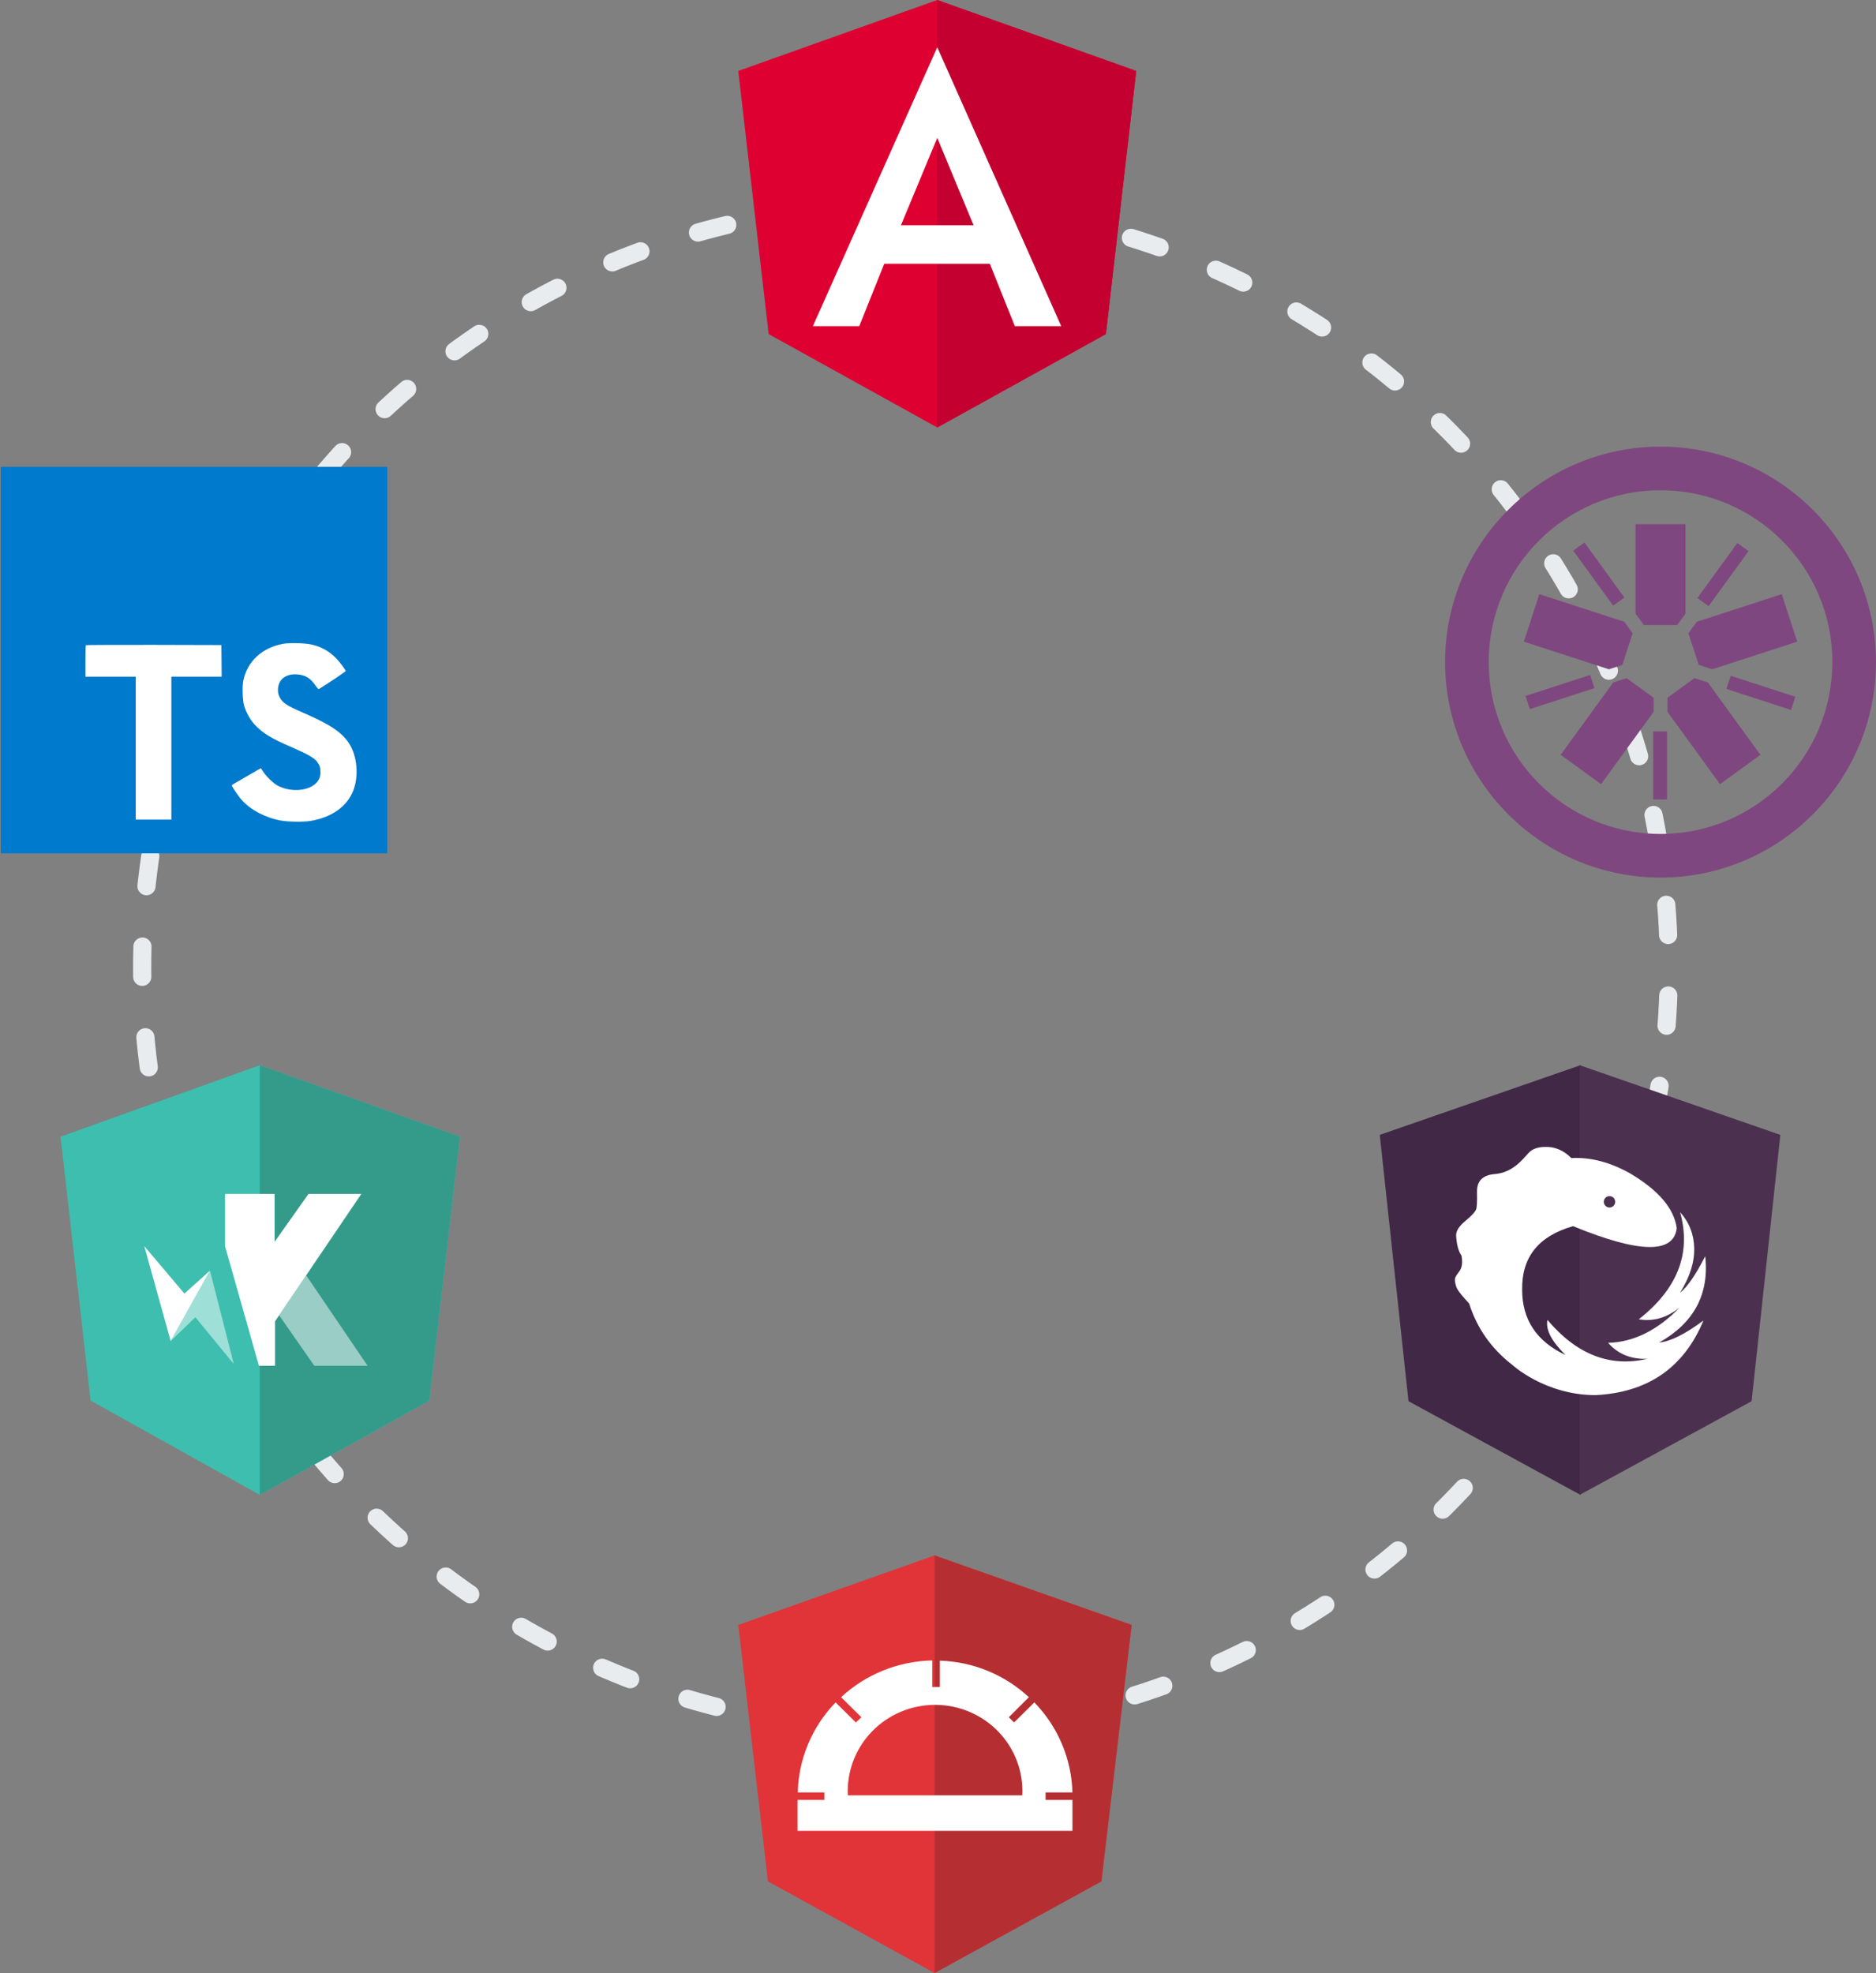 <svg width="310" height="326" viewBox="0 0 310 326" fill="none" xmlns="http://www.w3.org/2000/svg">
<rect x="0" y="0" width="310" height="326" fill="#808080" stroke="none"/>
<g clip-path="url(#clip0_559_26299)">
<circle cx="149.63" cy="159.81" r="126.137" transform="rotate(-86.451 149.63 159.81)" stroke="#E9ECEE" stroke-width="3" stroke-linecap="round" stroke-linejoin="round" stroke-dasharray="5 10"/>
<path d="M0.132 109.066V141H32.066H64V109.066V77.132H32.066H0.132V109.066Z" fill="#007ACC"/>
<path d="M51.602 106.521C53.224 106.927 54.461 107.646 55.596 108.822C56.184 109.451 57.056 110.597 57.127 110.87C57.147 110.951 54.37 112.817 52.687 113.861C52.626 113.902 52.383 113.638 52.109 113.232C51.288 112.036 50.426 111.519 49.108 111.428C47.172 111.296 45.925 112.31 45.935 114.003C45.935 114.5 46.006 114.794 46.209 115.199C46.634 116.081 47.425 116.608 49.909 117.683C54.481 119.65 56.438 120.947 57.654 122.792C59.013 124.85 59.317 128.135 58.394 130.578C57.38 133.234 54.866 135.039 51.328 135.637C50.233 135.83 47.638 135.799 46.462 135.586C43.897 135.13 41.464 133.863 39.964 132.2C39.376 131.552 38.23 129.858 38.301 129.737C38.331 129.696 38.595 129.534 38.889 129.362C39.173 129.2 40.248 128.581 41.261 127.993L43.096 126.929L43.481 127.496C44.019 128.318 45.195 129.443 45.904 129.818C47.942 130.893 50.74 130.74 52.119 129.504C52.707 128.966 52.95 128.409 52.95 127.588C52.95 126.848 52.859 126.523 52.474 125.966C51.977 125.256 50.963 124.658 48.084 123.411C44.789 121.992 43.37 121.11 42.072 119.711C41.322 118.899 40.612 117.602 40.318 116.517C40.075 115.615 40.014 113.354 40.207 112.442C40.886 109.258 43.289 107.038 46.756 106.379C47.881 106.166 50.497 106.247 51.602 106.521Z" fill="white"/>
<path d="M36.608 109.187L36.628 111.803H32.472H28.315V123.614V135.424H25.375H22.435V123.614V111.803H18.279H14.122V109.238C14.122 107.819 14.152 106.633 14.193 106.602C14.223 106.562 19.282 106.542 25.416 106.552L36.577 106.582L36.608 109.187Z" fill="white"/>
<path d="M271.638 103.278H277.153L278.523 101.392V86.618H270.269V101.393L271.638 103.278Z" fill="#7F477F"/>
<path d="M268.083 109.868L269.787 104.623L268.416 102.737L254.365 98.171L251.814 106.022L265.867 110.588L268.083 109.868Z" fill="#7F477F"/>
<path d="M273.252 115.285L268.791 112.043L266.574 112.765L257.89 124.717L264.567 129.568L273.252 117.615V115.285Z" fill="#7F477F"/>
<path d="M280.002 112.043L275.54 115.284L275.541 117.615L284.224 129.568L290.903 124.717L282.217 112.763L280.002 112.043Z" fill="#7F477F"/>
<path d="M279.003 104.622L280.708 109.867L282.925 110.586L296.976 106.022L294.426 98.171L280.374 102.738L279.003 104.622Z" fill="#7F477F"/>
<path d="M274.397 73.794C254.766 73.794 238.795 89.763 238.795 109.391C238.795 129.027 254.766 145 274.397 145C294.027 145 309.996 129.027 309.996 109.391C309.996 89.763 294.027 73.794 274.397 73.794ZM274.397 81.002C290.074 81.002 302.788 93.711 302.788 109.391C302.788 125.077 290.074 137.791 274.397 137.791C258.715 137.791 246.003 125.077 246.003 109.391C246.003 93.711 258.715 81.002 274.397 81.002Z" fill="#7F477F"/>
<path d="M295.961 117.304L285.279 113.833L285.986 111.657L296.667 115.128L295.961 117.304Z" fill="#7F477F"/>
<path d="M282.337 100.156L280.486 98.811L287.087 89.725L288.938 91.069L282.337 100.156Z" fill="#7F477F"/>
<path d="M266.569 100.073L259.969 90.986L261.82 89.642L268.42 98.728L266.569 100.073Z" fill="#7F477F"/>
<path d="M252.789 117.168L252.082 114.992L262.763 111.523L263.469 113.698L252.789 117.168Z" fill="#7F477F"/>
<path d="M273.183 132.089H275.47V120.858H273.183V132.089Z" fill="#7F477F"/>
<g clip-path="url(#clip1_559_26299)">
<path d="M42.929 176L10 187.821L14.968 231.416L42.929 247L70.926 231.416L76 187.821L42.929 176Z" fill="#3DBEAE"/>
<path d="M42.929 176V183.881V219.736V247L70.925 231.416L76 187.821L42.929 176Z" fill="#349B8B"/>
<path d="M37.181 197.264H45.377V205.181L50.984 197.264H59.713L45.448 218.316V225.664H42.787L37.181 205.891V197.264Z" fill="white"/>
<path opacity="0.5" d="M60.741 225.664L50.593 210.719L46.122 217.322L51.941 225.664H60.741Z" fill="white"/>
<path d="M23.839 205.891L28.203 221.582L34.697 209.938L30.474 213.736L23.839 205.891Z" fill="white"/>
<path opacity="0.5" d="M38.635 225.38L34.697 209.938L28.203 221.582L32.284 217.641L38.635 225.38Z" fill="white"/>
</g>
<g clip-path="url(#clip2_559_26299)">
<path d="M154.43 257L122 268.488L126.892 310.855L154.43 326L182.003 310.855L187 268.488L154.43 257Z" fill="#E13439"/>
<path d="M154.43 257V264.659V299.504V326L182.002 310.855L187 268.488L154.43 257Z" fill="#B52F32"/>
<path d="M172.777 297.4V296.158H177.215C177.06 290.602 174.818 285.302 170.925 281.288L167.57 284.6L166.696 283.738L170.016 280.426C166.024 276.707 160.79 274.559 155.304 274.388V278.735H154.046V274.354C148.438 274.472 143.073 276.635 138.984 280.426L142.339 283.738L141.43 284.6L138.075 281.288C134.192 285.305 131.962 290.606 131.82 296.158H136.223V297.4H131.785V302.506H177.215V297.4H172.777ZM140.102 296.641C140.006 294.713 140.308 292.786 140.989 290.976C141.67 289.167 142.716 287.513 144.064 286.115C145.412 284.717 147.034 283.604 148.831 282.844C150.628 282.083 152.563 281.691 154.518 281.691C156.473 281.691 158.408 282.083 160.205 282.844C162.001 283.604 163.623 284.717 164.971 286.115C166.319 287.513 167.366 289.167 168.047 290.976C168.728 292.786 169.029 294.713 168.933 296.641H140.102Z" fill="white"/>
</g>
<path fill-rule="evenodd" clip-rule="evenodd" d="M261.169 176L228 187.514L232.749 231.519L261.169 247V176Z" fill="#412846"/>
<path fill-rule="evenodd" clip-rule="evenodd" d="M261.026 176L294.196 187.514L289.447 231.519L261.026 247V176Z" fill="#4B314F"/>
<path fill-rule="evenodd" clip-rule="evenodd" d="M277.631 200.295L277.625 200.277C279.139 201.962 279.917 203.964 279.958 206.281C280 208.599 279.222 211.044 277.607 213.608C278.814 212.669 280.208 210.644 281.784 207.555C282.465 213.815 279.935 218.571 274.17 221.828C276.011 221.658 278.454 220.446 281.485 218.188C278.251 225.975 272.304 230.083 263.645 230.513C255.276 230.511 249.855 225.482 249.859 225.485C246.419 222.807 244.051 219.432 242.765 215.375C240.708 213.128 240.687 212.887 240.475 211.989C240.263 211.091 240.609 210.84 241.212 209.961C241.614 209.376 241.708 208.533 241.502 207.448C240.99 206.738 240.695 205.625 240.617 204.11C240.617 203.378 241.105 202.606 242.083 201.793C243.06 200.98 243.659 200.355 243.876 199.925C244.042 199.69 244.106 198.673 244.069 196.873C244.058 195.106 245.04 194.144 247.013 193.988C249.973 193.755 251.642 191.529 252.571 190.516C253.191 189.842 254.109 189.514 255.266 189.507C256.895 189.431 258.377 190.055 259.654 191.344C262.834 191.18 266.092 192.037 269.393 193.895C274.084 196.682 276.644 199.699 277.073 202.933C276.57 207.188 270.854 207.077 259.949 202.598C254.243 204.214 251.437 207.717 251.53 213.106C251.527 218.051 253.92 221.645 258.694 223.883C256.367 221.598 255.376 219.678 255.71 218.088C260.55 223.82 266.063 225.962 272.24 224.516C269.517 224.611 267.36 223.734 265.736 221.874C269.911 221.772 273.852 219.834 277.564 216.04C275.421 217.745 273.179 218.39 270.806 217.984C277.235 212.93 279.51 207.034 277.631 200.295ZM265.962 199.518C266.484 199.518 266.906 199.095 266.906 198.574C266.906 198.053 266.484 197.631 265.962 197.631C265.441 197.631 265.019 198.053 265.019 198.574C265.019 199.095 265.441 199.518 265.962 199.518Z" fill="white"/>
<path d="M154.879 0L122 11.725L127.015 55.198L154.879 70.631L182.742 55.198L187.757 11.725L154.879 0Z" fill="#DD0031"/>
<path d="M154.878 0V7.84V7.805V43.579V70.631L182.742 55.198L187.756 11.725L154.878 0Z" fill="#C3002F"/>
<path d="M154.879 7.805L134.325 53.891H141.989L146.12 43.579H163.566L167.698 53.891H175.362L154.879 7.805ZM160.882 37.222H148.875L154.879 22.778L160.882 37.222Z" fill="white"/>
</g>
<defs>
<clipPath id="clip0_559_26299">
<rect width="310" height="326" fill="white"/>
</clipPath>
<clipPath id="clip1_559_26299">
<rect width="66" height="71" fill="white" transform="translate(10 176)"/>
</clipPath>
<clipPath id="clip2_559_26299">
<rect width="65" height="69" fill="white" transform="translate(122 257)"/>
</clipPath>
</defs>
</svg>
